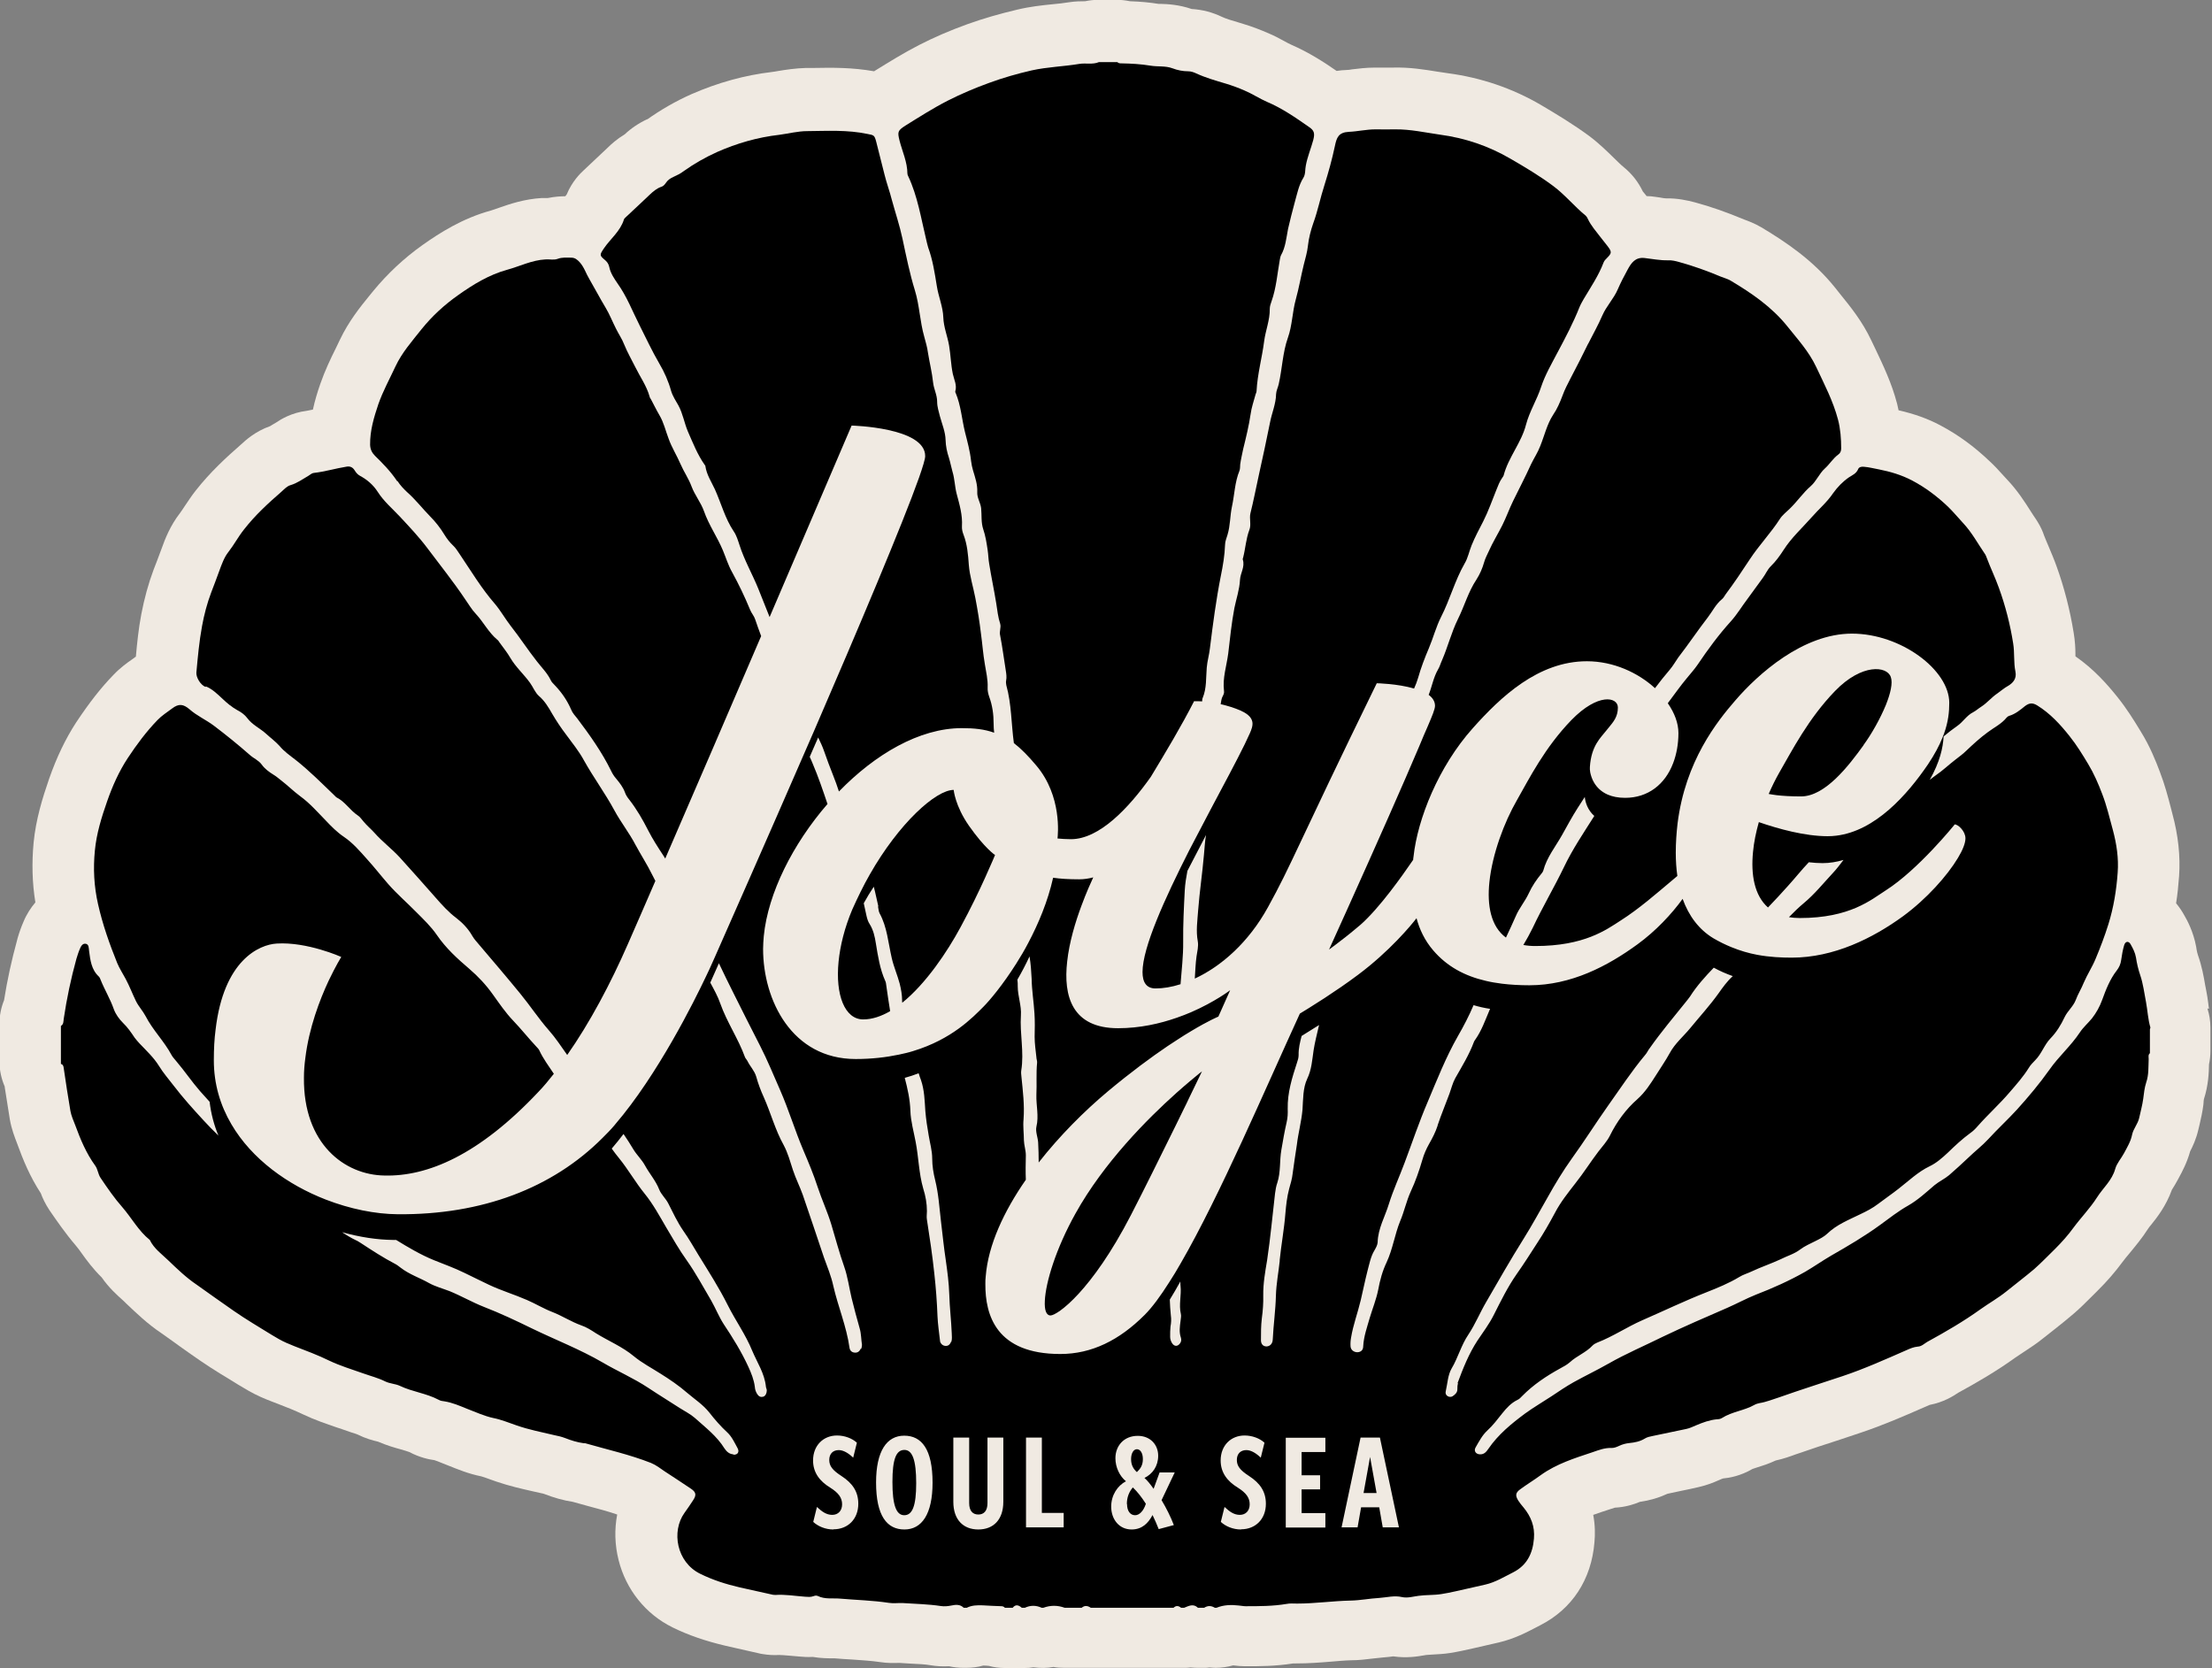 <?xml version="1.0" encoding="utf-8"?>
<svg xmlns="http://www.w3.org/2000/svg" id="Layer_1" viewBox="0 0 125.69 94.77">
  <rect x="0" y="0" width="125.69" height="94.77" fill="#808080" stroke="none"/>
  <defs>
    <style>
      .cls-1 {
        fill: #f0eae2;
      }
    </style>
  </defs>
  <path class="cls-1" d="M125.52,57.31c-.02-.1-.03-.19-.04-.29-.03-.25-.07-.5-.12-.75l-.06-.31c-.08-.47-.18-1.05-.41-1.7-.02-.06-.06-.19-.1-.47-.16-.87-.52-1.52-.66-1.76-.14-.26-.3-.49-.48-.71.08-.49.13-1,.17-1.54.08-1.13-.05-2.33-.38-3.54l-.09-.35c-.16-.62-.35-1.33-.62-2.03-.22-.59-.57-1.47-1.09-2.3l-.06-.1c-.34-.56-.74-1.2-1.25-1.84-.6-.75-1.35-1.6-2.4-2.33,0-.04,0-.08,0-.13,0-.31-.02-.74-.1-1.21-.21-1.3-.54-2.58-.97-3.77-.13-.37-.29-.74-.44-1.1-.09-.22-.19-.44-.27-.65-.07-.21-.18-.48-.38-.8-.03-.05-.06-.09-.09-.14-.1-.14-.19-.29-.29-.44-.33-.52-.75-1.18-1.34-1.8-.08-.08-.15-.17-.23-.25-.25-.28-.5-.55-.75-.78-.89-.85-1.81-1.52-2.81-2.05-.71-.38-1.47-.65-2.38-.86-.03-.12-.05-.24-.08-.36-.31-1.19-.8-2.2-1.22-3.09l-.24-.5c-.52-1.11-1.21-1.95-1.76-2.63l-.31-.39c-1.25-1.56-2.81-2.6-4.18-3.42-.41-.24-.77-.37-.99-.45-.98-.41-1.89-.73-2.78-.97-.45-.12-1.01-.24-1.64-.23-.12,0-.25-.03-.37-.05-.16-.02-.32-.05-.52-.07-.07,0-.15,0-.23-.01l-.06-.08c-.05-.06-.1-.12-.15-.18-.26-.54-.61-.99-1.06-1.36-.21-.17-.39-.36-.58-.54-.37-.36-.82-.81-1.39-1.24-.95-.7-1.89-1.26-2.75-1.77-1.62-.95-3.41-1.56-5.3-1.81-.2-.03-.4-.06-.6-.09-.69-.11-1.56-.26-2.55-.23-.31,0-.62,0-1,0-.51,0-.94.06-1.29.1-.12.02-.23.04-.37.04-.13,0-.3.02-.51.05-.72-.5-1.57-1.05-2.58-1.49-.12-.05-.24-.12-.35-.18-.33-.18-.65-.35-.9-.45-.47-.21-.97-.4-1.47-.55l-.26-.08c-.38-.11-.74-.22-.95-.32-.54-.26-1.1-.41-1.73-.45-.73-.25-1.37-.28-1.76-.29h-.12c-.5-.08-1.01-.13-1.62-.15-.25-.05-.5-.08-.76-.08h-1.05c-.25,0-.5.03-.74.08-.23,0-.55,0-.93.06-.3.05-.6.08-.91.11-.6.06-1.28.13-2.03.31-.97.23-1.89.49-2.81.82-1,.36-1.9.75-2.76,1.19-.91.47-1.71.97-2.49,1.45l-.06.04c-1.24-.22-2.38-.21-3.4-.19h-.47c-.61.02-1.14.1-1.56.17-.13.02-.27.05-.38.06-1.53.18-3.06.6-4.57,1.26-.9.4-1.75.89-2.55,1.46.04-.03.06-.05.04-.04-.49.23-.92.52-1.28.86-.43.26-.76.55-.99.78l-1.37,1.29c-.16.15-.63.6-.94,1.35-.03.03-.06.07-.08.1-.25,0-.59.02-.99.1-.13,0-.25,0-.34,0-1,.06-1.82.34-2.42.55-.16.06-.32.11-.47.16-1.62.44-2.93,1.28-3.89,1.96-1.07.76-2,1.64-2.8,2.61l-.22.27c-.53.65-1.18,1.46-1.68,2.51l-.23.48c-.29.58-.61,1.25-.88,2.02-.16.46-.31.95-.42,1.46-.12.02-.22.05-.35.07-.88.11-1.48.49-1.73.66l-.22.13s-.09.05-.13.08c-.85.3-1.39.8-1.64,1.03-.86.75-1.77,1.59-2.58,2.62-.24.3-.44.61-.65.92-.08.12-.16.25-.26.38-.54.7-.83,1.42-1.06,2.07-.08.22-.16.43-.24.64l-.19.49c-.3.8-.53,1.65-.7,2.53-.16.85-.24,1.64-.31,2.42-.02.01-.03.02-.05.03l-.16.12c-.29.2-.68.48-1.06.88-.71.73-1.36,1.56-2.12,2.7-.61.94-1.11,1.98-1.54,3.21-.38,1.1-.75,2.3-.88,3.62-.11,1.16-.08,2.3.1,3.4-.26.31-.5.67-.68,1.11-.13.3-.24.61-.33.92,0,.02-.03.1-.03.12-.31,1.13-.56,2.27-.74,3.41-.17.42-.26.87-.26,1.33v2.16c0,.5.11.98.3,1.42v.04c.1.61.19,1.22.29,1.83.1.56.28,1.01.39,1.3l.03.08c.33.91.72,1.86,1.34,2.81.09.25.24.58.49.96.42.61.91,1.32,1.49,2,.12.14.24.3.35.46.28.39.64.88,1.13,1.36.41.59.86.99,1.16,1.26.06.05.11.1.22.21.57.54,1.21,1.16,2,1.69l.48.34c.2.14.4.29.57.41l.14.1c.69.49,1.4.99,2.17,1.46l.46.28c.37.23.74.46,1.11.67.5.29.99.49,1.33.62l.34.13c.52.2,1,.39,1.46.61.67.32,1.33.54,1.91.74l.3.1c.17.06.35.12.52.18.13.04.27.08.36.12.46.23.87.34,1.17.41.49.21.93.34,1.3.44.17.05.41.12.48.15.58.31,1.12.42,1.42.46.13.04.25.09.37.14l.48.19c.48.19,1.07.44,1.81.59.08.02.32.1.5.17l.37.13c.73.25,1.44.41,2.06.55l.49.11c.05.01.11.02.16.04.57.22,1.1.37,1.63.45.28.08.56.15.83.23.6.16,1.17.31,1.69.49-.16.84-.14,1.72.08,2.59.42,1.68,1.54,3.07,3.06,3.82.89.44,1.88.78,3.03,1.05l1.9.43c.07.02.14.03.21.04.3.05.62.07.92.05.11,0,.38.02.6.04.2.02.41.04.58.05.15.01.41.04.73.02.48.08.88.08,1.17.08h.07c.34.03.68.05,1.03.07.54.04,1.06.07,1.53.14.45.07.82.06,1.12.05.21.01.43.03.64.04.45.02.84.04,1.12.09.35.06.69.08,1.07.06.26.06.53.09.81.09h.17c.33,0,.65-.04.96-.13h0c.11,0,.21.01.32.02.29.08.59.12.89.12h.44c.09,0,.17,0,.26,0,.09,0,.17,0,.26,0h.17c.17,0,.34-.01.51-.04.4.05.78.05,1.14-.02.2.04.41.05.61.05h.96c.09,0,.17,0,.26,0,.09,0,.17,0,.26,0h4.7c.07,0,.15,0,.22,0,.07,0,.14,0,.22,0h.17c.13,0,.26,0,.39-.02.13.01.26.02.39.02h.35c.12,0,.23,0,.34-.02.12.01.24.02.35.02.33,0,.67-.05.99-.14.22.03.45.05.66.05h.1c.76,0,1.64,0,2.65-.16h.17c.71,0,1.37-.05,1.96-.1.39-.03.77-.07,1.17-.08.42,0,.83-.05,1.24-.1.17-.02.34-.04.57-.06.19-.01.38-.04.57-.06h.02c.77.11,1.39,0,1.74-.06l.12-.02c.09-.01.19-.01.29-.02.37-.02.74-.04,1.05-.09.45-.07.9-.17,1.34-.27l1.44-.33c.9-.21,1.61-.59,2.13-.86l.23-.12c1.81-.92,2.91-2.6,3.08-4.72.04-.44.04-.97-.07-1.55.3-.11.64-.22,1.01-.34l.22-.07c.6-.03,1.09-.19,1.42-.33.56-.08,1.07-.23,1.57-.46.25-.05.5-.11.75-.16.34-.07.69-.14,1.02-.22.48-.11.85-.26,1.07-.36.04-.02.08-.03.12-.05.07-.03.13-.06.2-.08.34-.03.99-.14,1.67-.54.08-.03.16-.05.24-.08.29-.09.65-.2,1.08-.4.46-.1.84-.24,1.14-.35l.18-.06c.71-.25,1.42-.48,2.13-.71.47-.16.95-.31,1.41-.47,1.25-.42,2.4-.92,3.52-1.41l.37-.16c.79-.15,1.34-.5,1.62-.69.99-.54,2.14-1.2,3.25-2,.15-.1.3-.2.45-.3.37-.24.78-.51,1.21-.86l.57-.45c.35-.28.71-.56,1.09-.89.35-.3.68-.63,1-.95l.35-.35c.52-.51,1-1.07,1.4-1.61.13-.18.27-.34.41-.51.31-.38.71-.85,1.06-1.4.05-.08.11-.15.17-.22.33-.41.85-1.07,1.18-1.99.12-.19.24-.39.33-.56l.07-.13c.18-.33.46-.85.64-1.5.14-.27.34-.68.47-1.25l.06-.25c.09-.38.17-.75.22-1.14,0-.01.01-.1.01-.12,0-.07.01-.13.02-.2.26-.8.28-1.51.29-1.98.05-.24.08-.49.08-.75v-1.35c0-.37-.06-.73-.17-1.07Z"/>
  <g>
    <path d="M49.89,51.5c.03.13.03.28.09.39.43.78.49,1.68.69,2.54.11.49.32.96.45,1.45.08.32.14.64.14.98,0,.04,0,.08.01.11,1.35-1.09,2.56-2.9,3.31-4.29.57-1.05,1.05-2.05,1.39-2.8.36-.79.57-1.3.57-1.3,0,0-.58-.38-1.48-1.66-.79-1.13-.87-2.04-.87-2.04-1.01,0-3.11,1.89-4.77,4.81-.18.31-.35.64-.52.98-.16.33-.32.66-.47,1-.44,1.04-.69,2.06-.78,2.96-.19,1.9.35,3.29,1.4,3.29.51,0,1.03-.18,1.53-.47-.08-.48-.15-.97-.22-1.46-.01-.09-.02-.18-.06-.26-.3-.67-.41-1.39-.53-2.12-.06-.39-.14-.76-.35-1.1-.09-.13-.14-.29-.18-.46-.05-.25-.11-.49-.16-.73.18-.33.37-.64.57-.94.1.37.17.75.26,1.12Z"/>
    <path d="M64.94,82.9c0-.35-.15-.56-.34-.56s-.33.23-.33.56c0,.34.13.56.33.74.2-.19.34-.39.34-.74Z"/>
    <path d="M105.89,42.33c.46-.63.95-1.5,1.27-2.28.26-.65.4-1.24.28-1.58-.21-.64-1.65-.78-3.17.79-1.52,1.57-2.44,3.38-3.17,4.64-.21.37-.41.77-.6,1.21.13.02.28.05.45.07.35.04.8.07,1.39.07,1.38,0,2.72-1.76,3.55-2.91Z"/>
    <path d="M90.24,19.53c-.32.66-.65,1.3-.99,1.95-.17.33-.34.65-.47,1.01-.14.37-.3.75-.53,1.08-.35.54-.49,1.18-.73,1.77-.14.37-.35.68-.52,1.03-.32.71-.68,1.39-1.02,2.09-.22.45-.39.93-.61,1.37-.25.5-.55.98-.78,1.5-.09.2-.2.4-.26.62-.1.35-.24.67-.43.97-.47.7-.69,1.52-1.06,2.26-.37.75-.57,1.57-.9,2.33-.08.17-.13.37-.23.53-.26.45-.34.96-.53,1.44.22.16.36.37.36.62,0,.19-.15.55-.41,1.16-.14.31-.3.69-.49,1.15-.91,2.15-2.4,5.51-4.08,9.24-.34.75-.69,1.52-1.04,2.3.13-.1.26-.19.39-.29.08-.06.15-.11.22-.17.44-.33.85-.67,1.19-.96,1.09-.97,2.35-2.76,2.94-3.62.01-.02.03-.04.04-.06,0-.06.01-.12.02-.18.23-2.14,1.42-5.12,3.37-7.3,1.57-1.76,3.71-3.8,6.48-3.8,1.51,0,2.91.65,3.87,1.53.27-.36.55-.71.84-1.05.18-.21.32-.46.48-.69.58-.75,1.1-1.53,1.68-2.28.27-.35.46-.76.81-1.04.09-.07.14-.19.21-.28.48-.64.92-1.3,1.36-1.97.53-.81,1.2-1.5,1.72-2.31.14-.22.37-.39.55-.57.43-.41.76-.91,1.2-1.29.32-.28.48-.71.8-1,.27-.24.46-.57.76-.79.12-.08.17-.2.17-.35,0-.55-.04-1.1-.18-1.64-.28-1.06-.78-2.01-1.24-2.99-.42-.89-1.05-1.57-1.64-2.31-.89-1.11-2.04-1.89-3.23-2.6-.17-.1-.38-.15-.57-.23-.76-.32-1.54-.6-2.34-.82-.21-.06-.42-.11-.64-.1-.45.01-.89-.08-1.33-.13-.53-.06-.76.28-.97.67-.2.36-.39.73-.55,1.1-.23.54-.65.96-.88,1.49-.24.56-.54,1.08-.81,1.62Z"/>
    <path d="M51.39,82.38h0c-.47,0-.68.52-.68,1.82s.21,1.89.67,1.89.68-.52.68-1.82-.21-1.89-.67-1.89Z"/>
    <polygon points="77.48 84.83 78.22 84.83 77.85 82.78 77.48 84.83"/>
    <path d="M22.6,27.35c.14.22.33.42.52.6.48.42.88.94,1.33,1.4.3.3.58.66.81,1.04.14.23.3.43.5.62.14.13.24.3.35.46.65.96,1.25,1.97,2.02,2.85.32.38.57.83.88,1.23.52.66.98,1.37,1.5,2.03.27.35.59.66.78,1.06.06.13.16.21.25.31.38.4.69.85.91,1.36.08.2.22.35.35.51.71.94,1.4,1.91,1.92,2.97.08.17.17.31.29.45.2.24.39.48.5.78.05.15.15.3.25.42.42.54.76,1.13,1.07,1.74.25.49.56.97.87,1.44.03.05.07.11.1.16,1.72-3.97,3.69-8.53,5.45-12.64-.12-.31-.23-.63-.34-.95-.06-.19-.21-.35-.29-.55-.3-.73-.64-1.44-1.02-2.13-.22-.39-.35-.82-.52-1.23-.32-.77-.8-1.44-1.08-2.24-.17-.48-.52-.91-.7-1.39-.17-.46-.44-.84-.63-1.28-.21-.49-.5-.94-.68-1.45-.17-.44-.27-.91-.52-1.33-.17-.29-.32-.6-.48-.9-.03-.05-.07-.1-.08-.16-.17-.61-.54-1.12-.81-1.67-.21-.42-.45-.84-.63-1.28-.12-.32-.32-.6-.47-.91-.2-.39-.36-.81-.59-1.19-.32-.53-.61-1.09-.92-1.62-.19-.31-.29-.67-.55-.96-.14-.15-.27-.26-.48-.26-.26,0-.52-.03-.78.07-.22.08-.46.01-.69.03-.77.04-1.45.39-2.18.59-1.02.28-1.92.83-2.78,1.44-.78.55-1.48,1.19-2.09,1.95-.53.67-1.1,1.31-1.47,2.1-.33.71-.71,1.4-.97,2.14-.25.74-.48,1.5-.47,2.31.01.26.1.45.28.63.45.44.89.89,1.25,1.43Z"/>
    <path d="M122.19,58.38h0c-.14-.47-.16-.97-.25-1.45-.1-.51-.16-1.03-.33-1.53-.11-.32-.19-.66-.24-1-.05-.28-.17-.51-.3-.74-.11-.21-.3-.19-.37.04-.08.27-.13.55-.17.84-.03.24-.12.43-.26.61-.38.49-.61,1.08-.82,1.66-.14.39-.34.74-.58,1.05-.22.27-.5.51-.69.8-.51.77-1.2,1.36-1.73,2.12-.56.79-1.19,1.54-1.84,2.26-.53.58-1.1,1.1-1.63,1.68-.35.38-.76.69-1.13,1.05-.36.34-.73.68-1.1,1-.25.21-.56.35-.83.57-.48.41-.94.84-1.5,1.16-.55.31-1.06.71-1.58,1.09-.89.65-1.83,1.2-2.79,1.75-.5.29-.98.63-1.48.92-.9.51-1.84.93-2.8,1.3-.55.22-1.08.51-1.63.75-1.22.53-2.45,1.06-3.66,1.64-1.03.51-2.09.96-3.09,1.53-.65.37-1.32.69-1.97,1.05-.43.24-.84.52-1.26.8-.5.33-1.02.63-1.5.98-.78.58-1.53,1.19-2.09,2.01-.11.16-.23.31-.45.31-.25.01-.4-.19-.27-.4.19-.33.38-.69.65-.94.33-.3.6-.66.87-1,.24-.3.5-.58.85-.75.11-.05.19-.13.27-.22.64-.65,1.38-1.14,2.16-1.57.19-.1.39-.21.55-.35.4-.37.92-.55,1.3-.96.07-.07.17-.12.26-.16.88-.34,1.68-.88,2.54-1.26,1.22-.53,2.42-1.11,3.67-1.6.63-.25,1.27-.51,1.85-.86.22-.14.48-.21.71-.32.53-.25,1.1-.44,1.64-.69.37-.19.78-.3,1.12-.56.25-.19.57-.33.87-.48.24-.12.48-.24.66-.41.55-.53,1.23-.79,1.88-1.11.36-.17.71-.35,1.02-.59.38-.29.78-.56,1.16-.86.57-.44,1.1-.96,1.77-1.28.38-.18.72-.48,1.04-.78.4-.39.81-.77,1.26-1.1.16-.11.29-.24.42-.39.58-.66,1.25-1.26,1.82-1.93.38-.44.78-.89,1.09-1.39.1-.17.24-.3.37-.44.36-.36.51-.87.86-1.23.34-.35.6-.77.81-1.22.17-.35.49-.6.63-.97.12-.33.32-.64.45-.97.2-.47.48-.89.67-1.35.27-.64.52-1.3.73-1.97.3-.96.46-1.95.53-2.95.06-.81-.06-1.61-.27-2.4-.19-.69-.35-1.39-.61-2.06-.22-.58-.47-1.16-.79-1.69-.33-.55-.66-1.09-1.06-1.59-.53-.67-1.11-1.3-1.84-1.75-.26-.16-.45-.15-.7.04-.27.22-.55.45-.89.55-.06.02-.11.05-.15.1-.29.36-.71.56-1.07.83-.44.32-.84.69-1.23,1.06-.19.19-.41.34-.61.5-.38.29-.73.63-1.13.9-.11.08-.22.16-.33.25.58-1.03.75-1.81.79-2.47.25-.21.51-.41.78-.6.32-.22.53-.59.89-.77.17-.09.31-.22.47-.32.33-.21.58-.53.91-.75.2-.14.39-.31.61-.43.29-.17.5-.42.42-.81-.11-.53-.04-1.07-.13-1.61-.17-1.08-.44-2.13-.81-3.15-.21-.59-.48-1.14-.7-1.73-.02-.05-.04-.11-.07-.16-.42-.61-.76-1.26-1.28-1.81-.28-.3-.54-.62-.84-.91-.61-.58-1.28-1.09-2.04-1.49-.61-.32-1.23-.5-1.88-.63-.29-.05-.57-.13-.86-.15-.14-.02-.29.02-.33.14-.11.25-.32.33-.52.46-.35.24-.65.55-.9.9-.35.52-.83.92-1.23,1.38-.53.6-1.14,1.15-1.58,1.84-.22.34-.45.66-.74.94-.19.19-.29.45-.45.66-.29.39-.57.79-.86,1.18-.32.42-.59.88-.95,1.28-.69.76-1.3,1.59-1.88,2.45-.19.28-.42.53-.63.79-.36.43-.68.89-1.02,1.34-.02.02-.04.05-.05.08.38.55.6,1.13.6,1.69,0,.63-.11,1.21-.3,1.71-.46,1.21-1.43,1.97-2.73,1.97-.4,0-.72-.07-.98-.18-.37-.16-.62-.41-.78-.68-.12-.2-.18-.4-.22-.58-.02-.12-.03-.23-.02-.32.08-1.21.62-1.66.93-2.06.04-.05.09-.11.13-.16.27-.33.53-.62.53-1.15,0-.61-1.13-.84-2.64.71-1.51,1.56-2.39,3.31-3.1,4.56-.72,1.25-1.39,3.04-1.56,4.64-.14,1.33.08,2.53.94,3.16.19-.4.38-.81.56-1.22.19-.45.52-.83.73-1.28.19-.42.45-.8.74-1.15.04-.04.07-.1.09-.15.2-.76.7-1.37,1.07-2.03.29-.52.57-1.04.89-1.54.13-.21.27-.41.4-.62.03.32.17.75.54,1.08-.6.95-1.24,1.89-1.73,2.92-.56,1.16-1.22,2.27-1.77,3.44-.16.33-.34.65-.53.97.21.04.43.06.68.06,2.78,0,4.03-.92,4.85-1.45,1.04-.66,2.04-1.54,2.84-2.21.13-.11.26-.22.38-.32-.06-.42-.09-.86-.09-1.32,0-.58.04-1.13.1-1.65.44-3.56,2.25-5.81,3.28-7,1.28-1.49,3.84-3.8,6.63-3.8s5.53,2.07,5.53,3.93c0,.5-.05,1.07-.3,1.76-.03.07-.06.15-.09.23-.18.45-.44.94-.82,1.51-1.18,1.73-2.99,3.78-5.21,4.05-.16.02-.32.03-.49.03-1.29,0-2.78-.41-3.91-.8-.16.57-.28,1.14-.33,1.69-.13,1.3.08,2.48.85,3.16.39-.4.77-.82,1.14-1.23.4-.44.77-.91,1.18-1.34.26.03.52.05.78.05.41,0,.81-.07,1.19-.18-.2.26-.4.53-.62.76-.53.57-1.02,1.18-1.62,1.68-.3.25-.58.52-.86.81.19.03.39.05.61.05,2.87,0,4.06-1.04,4.89-1.57,1.84-1.17,3.91-3.73,3.92-3.75.2,0,.61.39.61.79,0,.27-.15.66-.43,1.12-.6,1-1.77,2.32-3.12,3.31-1.72,1.25-3.93,2.35-6.32,2.35-.59,0-1.26-.03-1.96-.16-.48-.09-.97-.23-1.48-.44-.34-.14-.67-.3-1.01-.5-.82-.49-1.4-1.27-1.75-2.24-.62.86-1.53,1.83-2.56,2.58-1.7,1.24-3.77,2.33-6.15,2.33-.55,0-1.07-.03-1.56-.09-.31-.04-.62-.09-.91-.16-1.21-.28-2.21-.82-2.99-1.73-.49-.57-.78-1.2-.95-1.83-.3.39-1.52,1.87-3.33,3.22-.64.48-1.29.92-1.9,1.32-.31.2-.61.39-.88.56-.18.11-.36.22-.52.32-1.95,4.25-4.55,10.35-6.76,14.17-.22.39-.44.75-.66,1.09-.5.79-.97,1.43-1.4,1.86-1.44,1.44-3.01,2.22-4.79,2.22-3.64,0-4.27-2.2-4.26-3.98,0-.14,0-.29.02-.43.14-1.78,1.03-3.69,2.28-5.49-.02-.46-.01-.93,0-1.39,0-.29-.1-.56-.11-.85,0-.4-.06-.79-.02-1.2.06-.8-.04-1.61-.12-2.41-.01-.12-.03-.24-.01-.36.17-1.05-.09-2.09-.02-3.13.04-.55-.18-1.09-.18-1.64,0-.13,0-.26-.02-.39.24-.41.47-.85.69-1.32.07.42.1.85.12,1.27.01.66.12,1.31.16,1.97.03.44.02.89.01,1.33,0,.39.06.78.1,1.16,0,.1.05.2.04.31-.06.6-.01,1.22-.04,1.82-.02.61.15,1.21,0,1.82-.06.28.08.59.1.89.02.38.03.76.03,1.14,1.19-1.52,2.59-2.92,3.94-4.05,1.32-1.1,2.45-1.93,3.38-2.56.19-.13.38-.25.55-.36.29-.19.56-.36.8-.5,1-.6,1.54-.82,1.54-.82l.67-1.5s-.86.66-2.22,1.25c-.25.11-.52.21-.8.31-.97.34-2.11.6-3.35.6-2.61,0-3.12-1.82-2.89-3.8.12-1.1.47-2.25.81-3.16.28-.76.55-1.35.67-1.61-.26.07-.53.11-.8.11-.59,0-1.08-.03-1.48-.09-.3,1.34-.83,2.6-1.41,3.7-.22.42-.45.81-.68,1.17-.77,1.22-1.52,2.11-1.87,2.46-.61.61-1.79,1.85-4,2.52-.25.08-.52.14-.8.2-.72.15-1.53.25-2.46.25-3.62,0-5.26-3.34-5.26-6.26,0-.24.02-.48.04-.73.24-2.43,1.65-5.23,3.62-7.5-.26-.77-.52-1.54-.84-2.29-.05-.13-.11-.26-.17-.39.16-.37.32-.73.48-1.1.12.25.24.5.33.76.17.48.34.95.53,1.42.12.29.22.59.32.89,2.05-2.11,4.57-3.6,6.98-3.6.71,0,1.29.06,1.84.26-.02-.17-.03-.34-.03-.51,0-.53-.07-1.04-.25-1.53-.06-.17-.1-.35-.09-.53.02-.45-.09-.89-.16-1.33-.1-.57-.14-1.16-.22-1.73-.08-.68-.19-1.35-.32-2.03-.12-.63-.32-1.23-.37-1.88-.04-.58-.09-1.16-.3-1.71-.06-.15-.1-.32-.09-.48.04-.64-.14-1.24-.3-1.84-.11-.42-.11-.85-.24-1.27-.07-.25-.12-.52-.2-.78-.11-.33-.18-.66-.19-1.01-.01-.46-.2-.9-.32-1.34-.07-.28-.16-.55-.16-.84,0-.39-.19-.71-.23-1.09-.06-.57-.2-1.12-.29-1.68-.04-.31-.13-.62-.21-.91-.25-.87-.27-1.78-.53-2.63-.3-.97-.5-1.97-.71-2.95-.16-.75-.4-1.46-.6-2.19-.12-.48-.3-.96-.42-1.45-.16-.62-.32-1.25-.47-1.86-.1-.39-.14-.38-.5-.45-1.14-.24-2.28-.17-3.42-.16-.53,0-1.06.14-1.59.21-1.23.14-2.41.48-3.54.98-.66.3-1.3.66-1.9,1.09-.17.13-.37.23-.57.32-.18.08-.33.18-.44.35-.07.1-.15.19-.27.22-.25.09-.45.26-.65.45-.44.41-.87.83-1.32,1.24-.05.05-.12.1-.14.17-.21.67-.77,1.09-1.14,1.64-.24.36-.25.39.06.65.13.11.21.22.25.4.07.36.29.67.48.95.52.73.84,1.57,1.24,2.36.37.73.71,1.47,1.12,2.17.29.49.52,1.01.67,1.55.09.31.27.57.42.84.25.46.33.98.53,1.46.29.66.55,1.33.96,1.91.02.03.04.04.04.07.07.49.34.89.54,1.32.36.8.58,1.66,1.07,2.39.16.23.24.51.33.78.27.85.72,1.63,1.06,2.46.22.54.44,1.09.65,1.63,2.6-6.06,4.66-10.88,4.66-10.88h0s4.2.1,4.18,1.74c0,.16-.13.59-.35,1.22-.91,2.57-3.45,8.58-5.96,14.38-.16.37-.32.73-.48,1.1-2.26,5.2-4.4,10.03-5.17,11.78-.2.45-.31.69-.31.69,0,0-.07.15-.2.42-.63,1.33-2.72,5.55-5.15,8.38-.01.02-.03.03-.04.05-.21.25-.44.48-.67.71-2.85,2.86-6.86,4.38-11.64,4.34-1.28-.01-2.71-.3-4.08-.83-2.17-.84-4.21-2.3-5.37-4.28-.63-1.07-1-2.28-1-3.64,0-.64.03-1.21.1-1.74.46-3.95,2.48-4.83,3.47-4.89,1.73-.11,3.67.76,3.67.76,0,0-.32.52-.72,1.36-.5,1.07-1.11,2.66-1.32,4.38-.05.37-.08.74-.08,1.12-.04,3.76,2.31,5.53,4.58,5.56,2.43.06,5.35-1.15,8.74-4.75.3-.31.59-.66.88-1.03-.29-.44-.61-.86-.83-1.34-.04-.08-.11-.14-.17-.21-.45-.48-.86-1-1.32-1.48-.43-.45-.78-.97-1.14-1.47-.39-.55-.84-1.03-1.34-1.46-.68-.58-1.33-1.17-1.85-1.93-.33-.48-.76-.89-1.18-1.31-.52-.53-1.09-1.02-1.58-1.58-.41-.47-.79-.96-1.2-1.41-.41-.46-.81-.93-1.33-1.28-.37-.25-.7-.58-1.01-.91-.47-.48-.91-.99-1.46-1.39-.38-.28-.73-.63-1.11-.92-.14-.11-.27-.22-.42-.31-.24-.15-.48-.32-.66-.57-.17-.24-.46-.35-.68-.55-.66-.58-1.34-1.13-2.04-1.66-.44-.33-.96-.56-1.37-.92-.36-.31-.62-.35-1.01-.05-.28.21-.58.4-.82.65-.64.66-1.18,1.39-1.69,2.16-.5.76-.87,1.59-1.17,2.45-.32.91-.61,1.85-.7,2.81-.1,1.02-.05,2.03.18,3.04.26,1.16.65,2.26,1.09,3.35.13.31.32.6.48.9.22.41.38.84.58,1.25.15.31.39.56.55.86.41.8,1.06,1.43,1.48,2.22.07.13.18.23.27.35.47.55.87,1.15,1.35,1.7.18.2.36.4.54.6.08.68.25,1.32.5,1.92-.29-.28-.58-.57-.86-.88-.58-.63-1.15-1.26-1.67-1.94-.29-.38-.6-.73-.85-1.14-.3-.48-.71-.86-1.1-1.27-.1-.11-.19-.21-.28-.33-.2-.3-.4-.59-.66-.84-.22-.22-.41-.48-.52-.77-.2-.58-.52-1.1-.75-1.67-.02-.07-.06-.15-.11-.2-.42-.39-.48-.93-.55-1.46-.02-.15,0-.37-.2-.4-.19-.02-.27.17-.33.31-.08.18-.13.37-.19.55-.31,1.12-.55,2.26-.72,3.41-.02.14,0,.31-.16.4v2.16c.12.03.15.13.16.24.12.81.24,1.62.38,2.43.05.28.17.54.27.8.3.82.63,1.61,1.14,2.31.15.21.16.48.3.69.39.58.79,1.16,1.24,1.67.53.61.92,1.35,1.56,1.86.24.5.69.81,1.06,1.17.5.48,1.02.98,1.6,1.37.36.25.71.51,1.07.76.69.49,1.38.98,2.1,1.42.5.3.99.62,1.5.91.28.16.57.28.87.4.67.26,1.35.51,2,.83.61.29,1.27.49,1.92.72.42.15.86.26,1.26.46.27.13.57.13.83.25.71.34,1.5.42,2.2.79.1.06.22.08.33.09.45.07.86.25,1.28.42.5.19.99.42,1.51.53.45.09.88.27,1.32.42.69.24,1.41.38,2.13.55.21.04.42.09.63.17.33.13.68.24,1.05.29.02,0,.06,0,.08,0,1.25.36,2.52.64,3.74,1.12.29.12.53.31.78.48.5.33,1,.65,1.5.99.29.2.31.36.1.67-.16.24-.31.47-.48.7-.75,1.05-.45,2.8.9,3.46.71.35,1.46.59,2.24.77.63.14,1.26.28,1.89.42.04,0,.09.01.13.01.57-.04,1.13.06,1.69.1.16.01.32.03.48-.03.08-.03.17-.05.25-.01.41.2.86.11,1.28.15.92.08,1.84.1,2.76.24.26.04.53,0,.78.01.73.05,1.45.06,2.17.17.2.03.4.01.6-.03.24-.05.49-.08.7.13h.17c.29-.15.61-.15.91-.14.36.02.71.04,1.07.05.07,0,.14.03.19.09h.44c.17-.22.35-.15.52,0h.17c.32-.15.64-.15.96,0h.09c.41-.15.81-.15,1.22,0h.96c.17-.15.35-.12.52,0h4.7c.14-.14.29-.12.43,0h.17c.26-.1.52-.26.79,0h.35c.2-.13.4-.13.61,0h.09c.41-.17.84-.18,1.27-.13.13.01.26.04.38.04.78,0,1.56,0,2.33-.13.19-.04.4-.02.61-.02,1.01,0,2.02-.15,3.03-.17.55-.01,1.09-.12,1.63-.15.43-.03.86-.15,1.29-.05.32.07.63-.03.94-.07.43-.06.86-.03,1.3-.1.52-.08,1.02-.21,1.53-.32.32-.07.65-.15.97-.22.57-.13,1.07-.44,1.59-.7.76-.39,1.1-1.05,1.17-1.91.06-.69-.17-1.26-.59-1.77-.11-.13-.21-.25-.3-.39-.18-.29-.16-.45.12-.65.38-.28.78-.52,1.16-.8.89-.64,1.92-.96,2.94-1.3.35-.12.7-.26,1.09-.24.15,0,.29-.06.42-.12.19-.09.38-.14.58-.16.31-.03.61-.09.87-.25.14-.09.3-.12.45-.15.63-.14,1.28-.26,1.91-.4.2-.04.38-.13.57-.21.38-.16.76-.3,1.17-.34.1,0,.21-.02.29-.07.58-.37,1.27-.42,1.85-.75.09-.05.19-.08.29-.1.38-.06.74-.21,1.12-.33,1.19-.42,2.39-.8,3.59-1.2,1.23-.41,2.43-.95,3.62-1.47.22-.1.43-.19.66-.21.22-.01.37-.17.54-.27,1.04-.57,2.06-1.16,3.02-1.85.49-.35,1.01-.64,1.48-1.02.52-.42,1.06-.83,1.57-1.26.42-.37.8-.77,1.2-1.16.37-.37.73-.77,1.04-1.2.43-.58.94-1.1,1.33-1.71.34-.54.86-.97,1.04-1.63.09-.32.34-.59.5-.89.18-.34.38-.66.46-1.06.07-.33.32-.59.4-.94.08-.37.18-.72.23-1.09.04-.31.07-.62.17-.93.15-.43.12-.89.14-1.33,0-.12-.04-.24.07-.33v-1.35ZM41.67,82.63c-.22-.01-.38-.15-.5-.33-.44-.71-1.09-1.2-1.69-1.74-.25-.22-.56-.37-.84-.55-.6-.39-1.21-.76-1.81-1.16-.83-.55-1.74-.94-2.59-1.44-1.29-.75-2.67-1.28-4.01-1.93-.9-.44-1.81-.87-2.74-1.23-.66-.26-1.28-.62-1.94-.89-.39-.15-.81-.26-1.17-.46-.53-.3-1.12-.49-1.61-.87-.11-.08-.2-.16-.32-.22-.67-.35-1.3-.76-1.94-1.18-.1-.06-.2-.13-.3-.17-.27-.13-.52-.28-.77-.45,1,.28,1.99.43,2.91.44.05,0,.1,0,.16,0,.7.43,1.39.84,2.15,1.15.57.23,1.16.44,1.73.72.46.22.93.46,1.4.68.7.33,1.44.55,2.15.86.49.21.96.5,1.46.69.56.22,1.06.55,1.62.75.3.1.58.28.84.45.71.44,1.5.76,2.16,1.31.46.38,1,.66,1.5.98.53.33,1.06.69,1.53,1.1.42.36.89.66,1.25,1.11.32.41.65.79,1.03,1.14.25.23.41.58.58.89.12.22,0,.39-.24.37ZM43.37,79.35c-.16.06-.28-.03-.36-.17-.07-.12-.11-.24-.12-.39-.05-.4-.2-.77-.37-1.14-.39-.85-.88-1.64-1.4-2.42-.27-.42-.46-.9-.71-1.34-.45-.76-.87-1.55-1.38-2.27-.43-.6-.8-1.25-1.18-1.89-.38-.65-.74-1.32-1.22-1.91-.52-.64-.93-1.37-1.45-2.01-.15-.18-.29-.37-.42-.55.23-.27.45-.54.67-.83.2.29.39.59.57.89.19.31.47.57.65.9.25.46.61.86.81,1.37.11.28.36.49.51.78.27.53.52,1.07.85,1.55.32.45.59.93.87,1.39.58.94,1.17,1.86,1.66,2.84.44.88,1.02,1.68,1.39,2.59.28.67.7,1.28.78,2.04,0,.07.05.14.05.21,0,.16-.06.31-.2.37ZM47.35,86.9h0c-.45,0-.87-.18-1.14-.43l.21-.85c.29.27.54.45.87.45s.56-.23.56-.6-.2-.65-.68-.95c-.59-.36-.97-.85-.97-1.54,0-.86.59-1.42,1.36-1.42.43,0,.86.16,1.13.41l-.21.85c-.26-.25-.55-.43-.82-.43-.34,0-.54.22-.54.56s.18.58.69.91c.65.42.96.91.96,1.58,0,.86-.58,1.45-1.41,1.45ZM48.91,76.63c-.07.15-.18.24-.35.22-.16-.01-.27-.12-.29-.28-.17-1.21-.65-2.33-.92-3.51-.12-.56-.34-1.08-.53-1.61-.4-1.18-.79-2.37-1.2-3.55-.17-.48-.4-.93-.56-1.41-.16-.49-.29-.98-.53-1.43-.48-.86-.73-1.82-1.13-2.72-.17-.37-.32-.77-.43-1.17-.1-.34-.35-.58-.5-.89-.04-.08-.11-.14-.14-.22-.38-1.05-1.02-1.97-1.4-3.04-.14-.41-.36-.8-.57-1.19.13-.29.29-.66.49-1.1.26.55.53,1.1.8,1.64.51,1.02,1.02,2.04,1.54,3.05.42.82.77,1.68,1.14,2.52.49,1.12.84,2.29,1.32,3.42.29.68.58,1.37.81,2.08.24.73.56,1.41.78,2.14.24.8.45,1.6.73,2.39.2.57.28,1.19.42,1.78.14.58.3,1.16.46,1.73.09.31.08.62.13.93,0,.07-.02.15-.04.22ZM51.39,86.9h0c-.99,0-1.61-.77-1.61-2.67,0-1.79.61-2.66,1.6-2.66s1.61.77,1.61,2.67c0,1.79-.61,2.66-1.6,2.66ZM54.04,76.24c-.05.13-.14.23-.29.23s-.27-.08-.33-.24c0-.03-.01-.06-.01-.08-.05-.46-.12-.91-.14-1.37-.03-.81-.09-1.61-.18-2.42-.11-1.03-.26-2.04-.42-3.06-.03-.16,0-.33,0-.49,0-.44-.08-.87-.21-1.28-.25-.86-.26-1.77-.43-2.65-.11-.59-.28-1.17-.3-1.77-.02-.64-.16-1.26-.32-1.87.28-.08.54-.16.79-.26.04.13.08.25.13.38.2.58.21,1.18.25,1.77.04.47.11.93.19,1.38.07.44.2.86.2,1.32,0,.41.07.83.17,1.23.19.77.24,1.57.33,2.35.09.73.16,1.46.27,2.18.09.64.18,1.3.2,1.96.02.73.11,1.46.14,2.19,0,.16.03.33-.02.49ZM57.01,85.33c0,1.01-.56,1.57-1.42,1.57s-1.42-.56-1.42-1.57v-3.65h.9v3.72c0,.44.2.65.52.65s.52-.21.52-.65v-3.72h.9v3.65ZM60.44,86.78h-2.14v-5.1h.9v4.28h1.24v.81ZM66,85.23h0c.27.45.52.95.7,1.42l-.86.23c-.11-.28-.22-.53-.35-.8-.25.47-.6.82-1.19.82-.72,0-1.16-.59-1.16-1.3,0-.65.36-1.19.84-1.44-.36-.29-.6-.79-.6-1.31,0-.7.48-1.27,1.27-1.27.71,0,1.16.5,1.16,1.13,0,.59-.32,1.04-.78,1.26.18.16.35.38.52.62l.34-.93h.86l-.75,1.58ZM67.07,76.3c-.14.22-.35.22-.48,0-.06-.1-.1-.22-.1-.35,0-.19,0-.39.02-.58.04-.21.05-.42.02-.63-.03-.3-.05-.6-.06-.9.2-.32.4-.67.6-1.03,0,.08,0,.16.01.24.06.55-.11,1.07.02,1.61.03.12-.01.26-.02.4-.04.31-.09.62.02.94.03.1.03.2-.03.3ZM70.51,86.9h0c-.45,0-.87-.18-1.14-.43l.21-.85c.29.27.54.45.87.45s.56-.23.56-.6-.2-.65-.68-.95c-.59-.36-.97-.85-.97-1.54,0-.86.59-1.42,1.36-1.42.43,0,.86.16,1.13.41l-.21.85c-.26-.25-.55-.43-.82-.43-.34,0-.54.22-.54.56s.18.58.69.91c.65.42.96.91.96,1.58,0,.86-.58,1.45-1.41,1.45ZM72.72,71.61c-.07.67-.2,1.32-.22,2-.02.83-.14,1.66-.18,2.5-.01.24-.16.38-.35.39-.22,0-.32-.16-.32-.35,0-.42,0-.84.05-1.25.06-.44.09-.87.08-1.3-.01-.68.11-1.34.22-2,.19-1.26.3-2.52.45-3.79.03-.21.06-.42.13-.61.2-.61.12-1.25.23-1.87.09-.53.18-1.05.3-1.57.06-.26.07-.51.06-.76-.02-.92.25-1.77.53-2.63.05-.14.09-.28.09-.43-.01-.37.08-.73.17-1.08.3-.19.64-.4.99-.62,0,.03-.01.06-.02.09-.1.44-.22.89-.29,1.35-.08.54-.11,1.09-.36,1.61-.25.53-.23,1.16-.27,1.76-.06.67-.24,1.32-.32,1.99-.08.55-.17,1.09-.24,1.64-.03.3-.12.58-.2.87-.12.46-.17.91-.21,1.37-.07.91-.24,1.81-.33,2.71ZM75.31,82.5h-1.35v1.32h1.05v.8h-1.05v1.35h1.35v.82h-2.25v-5.1h2.25v.81ZM78.57,86.78l-.2-1.14h-1.03l-.2,1.14h-.91l1.08-5.1h1.1l1.08,5.1h-.91ZM81.69,63.95c-.12.37-.3.72-.49,1.05-.16.29-.29.58-.38.9-.18.62-.39,1.22-.66,1.8-.25.55-.37,1.14-.6,1.68-.31.76-.42,1.59-.77,2.34-.24.5-.38,1.03-.48,1.57-.11.54-.32,1.06-.48,1.59-.15.53-.34,1.05-.37,1.61,0,.21-.12.33-.33.34-.2,0-.38-.13-.39-.34-.01-.16,0-.33.03-.49.12-.73.38-1.41.55-2.13.13-.55.24-1.1.38-1.65.11-.4.18-.82.4-1.18.08-.14.17-.3.18-.45.02-.8.42-1.46.64-2.19.25-.8.6-1.55.89-2.33.43-1.14.82-2.31,1.3-3.43.54-1.28,1.04-2.56,1.73-3.77.33-.57.63-1.15.89-1.76.3.09.61.16.94.21-.01.03-.03.06-.04.09-.24.56-.44,1.14-.79,1.64-.04.05-.07.1-.09.15-.27.73-.68,1.39-1.06,2.06-.15.27-.22.58-.33.88-.22.6-.47,1.19-.67,1.79ZM82.85,78.59c-.04.11-.04.24-.04.35,0,.19-.14.3-.27.39-.08.05-.2.05-.29-.01-.09-.06-.13-.16-.1-.27.1-.44.12-.93.33-1.29.37-.62.55-1.34.96-1.94.38-.57.65-1.23,1-1.83.7-1.21,1.39-2.42,2.13-3.6.49-.78.92-1.58,1.38-2.38.42-.75.86-1.48,1.36-2.18.71-.98,1.35-2,2.05-2.99.7-.98,1.35-1.98,2.12-2.9.11-.12.17-.28.27-.4.64-.91,1.35-1.75,2.04-2.61.08-.1.17-.21.24-.31.38-.6.86-1.13,1.35-1.64.36.2.72.35,1.08.48-.32.29-.57.64-.81.98-.5.7-1.08,1.33-1.62,1.99-.38.46-.86.86-1.15,1.4-.24.44-.53.85-.79,1.27-.3.47-.61.96-1.05,1.35-.65.57-1.17,1.28-1.56,2.07-.17.34-.43.61-.65.9-.45.59-.85,1.23-1.32,1.82-.41.53-.83,1.05-1.15,1.66-.31.58-.64,1.16-1.01,1.72-.38.59-.76,1.19-1.17,1.77-.51.73-.9,1.53-1.3,2.32-.26.52-.61.98-.93,1.46-.49.75-.82,1.58-1.13,2.42Z"/>
    <path d="M11.7,39c.37.15.66.44.94.7.26.25.53.47.83.64.23.12.43.26.58.46.29.39.73.58,1.07.89.26.24.54.44.78.71.25.3.58.53.89.77.8.63,1.51,1.35,2.24,2.05.03.03.06.07.1.09.48.24.76.73,1.2,1.02.14.09.22.23.33.35.19.23.42.42.61.63.45.51,1,.92,1.45,1.41.69.76,1.37,1.53,2.05,2.3.35.4.72.81,1.16,1.14.35.27.68.61.91,1.02.11.19.25.33.38.49.78.92,1.57,1.84,2.33,2.77.56.68,1.05,1.43,1.63,2.09.39.44.71.93,1.05,1.41,1.27-1.81,2.46-4.04,3.46-6.33.47-1.08,1-2.28,1.55-3.56-.06-.12-.12-.23-.18-.35-.29-.59-.65-1.14-.95-1.7-.36-.69-.84-1.29-1.2-1.96-.53-.98-1.19-1.87-1.73-2.84-.28-.52-.66-.98-1.01-1.46-.29-.38-.55-.77-.79-1.18-.21-.37-.43-.74-.76-1.02-.22-.2-.32-.49-.5-.74-.35-.49-.81-.89-1.12-1.42-.18-.31-.4-.58-.61-.87-.04-.06-.08-.13-.14-.17-.49-.41-.78-1-1.21-1.46-.24-.25-.42-.57-.62-.85-.67-1-1.42-1.93-2.13-2.88-.48-.64-1.02-1.21-1.56-1.79-.43-.46-.92-.87-1.27-1.42-.25-.39-.6-.69-1.01-.91-.13-.07-.22-.18-.3-.31-.1-.16-.24-.24-.44-.21-.63.1-1.25.29-1.88.36-.11.01-.2.1-.3.16-.33.19-.64.42-1.01.53-.22.06-.37.24-.53.38-.76.66-1.5,1.34-2.13,2.15-.32.4-.56.86-.88,1.27-.24.3-.38.7-.52,1.08-.14.4-.3.8-.45,1.2-.24.63-.41,1.28-.53,1.94-.16.87-.24,1.75-.32,2.63-.02.28.23.7.52.82Z"/>
    <path d="M51.56,9.85c0,.06.02.12.05.17.53,1.13.72,2.36,1.01,3.56.04.16.07.32.12.48.26.71.37,1.44.49,2.18.09.6.35,1.18.37,1.79.02.57.24,1.07.33,1.61.09.53.1,1.07.21,1.6.07.33.25.64.14,1,0,.02,0,.06.02.08.3.71.35,1.48.53,2.22.14.55.29,1.1.35,1.66.02.18.06.35.11.53.12.4.26.8.24,1.23-.02.32.18.59.22.91.04.4-.01.82.12,1.2s.19.78.25,1.18c.04.26.04.53.09.8.12.75.28,1.49.4,2.24.06.39.1.78.22,1.14.07.23-.06.44,0,.67.13.66.21,1.32.32,1.99.03.19.06.39.02.58-.02.09,0,.18.01.26.3,1.08.28,2.19.43,3.29.4.31.81.72,1.27,1.27,1.48,1.74,1.23,3.96,1.21,4.15.23.02.48.04.76.04,1.61,0,3.27-1.75,4.54-3.54.87-1.44,1.73-2.87,2.46-4.3.15,0,.31,0,.46.01,0-.07,0-.14.03-.2.23-.55.18-1.14.23-1.72.03-.37.14-.73.18-1.1.17-1.37.35-2.75.62-4.11.12-.58.22-1.18.24-1.77,0-.2.09-.38.14-.57.16-.52.14-1.07.25-1.59.15-.69.16-1.39.43-2.05.04-.11.03-.24.04-.35.04-.3.11-.58.17-.88.16-.65.32-1.3.42-1.97.05-.38.18-.75.28-1.12.02-.07.06-.14.06-.21.05-.96.31-1.88.43-2.82.08-.62.33-1.2.32-1.84,0-.14.05-.3.1-.43.27-.76.33-1.57.47-2.36.02-.09.03-.18.07-.26.26-.46.3-.99.4-1.5.11-.49.24-.98.37-1.47.14-.49.23-1,.5-1.43.13-.21.09-.47.14-.7.09-.49.29-.96.42-1.44.1-.39.06-.55-.26-.76-.76-.53-1.51-1.05-2.36-1.41-.44-.19-.84-.46-1.29-.65-.34-.15-.7-.28-1.06-.39-.57-.17-1.14-.33-1.68-.58-.15-.07-.3-.12-.46-.12-.3,0-.6-.06-.89-.17-.4-.15-.83-.08-1.25-.15-.54-.09-1.09-.12-1.64-.13-.09,0-.17,0-.24-.07h-1.05c-.36.15-.74.04-1.11.1-.9.15-1.81.17-2.71.37-.83.19-1.63.42-2.42.71-.8.29-1.58.62-2.35,1.01-.84.43-1.62.93-2.41,1.42-.43.28-.45.35-.33.84.16.63.45,1.23.45,1.9Z"/>
    <path d="M64.04,85.45c0,.41.19.64.46.64.24,0,.48-.24.61-.65-.25-.39-.48-.68-.74-.93-.21.25-.34.55-.34.95Z"/>
    <path d="M74.32,13.96c-.04.37-.15.73-.24,1.09-.16.65-.27,1.31-.45,1.96-.2.72-.2,1.48-.45,2.18-.3.85-.32,1.75-.52,2.63-.04.19-.14.37-.15.57-.01.56-.24,1.07-.34,1.59-.2,1.01-.42,2.01-.64,3.01-.16.73-.3,1.46-.48,2.18-.07.31.06.64-.06.94-.19.5-.22,1.05-.35,1.56-.01.04-.04.1-.02.13.13.41-.14.76-.16,1.14-.03.56-.21,1.07-.32,1.61-.16.85-.25,1.72-.35,2.58-.09.7-.33,1.39-.24,2.12.02.11-.02.21-.07.3-.08.14-.09.3-.12.46.4.09.79.21,1.15.37.28.13.59.32.65.63.04.22-.05.44-.14.65-.08.18-.18.39-.29.62-.47.96-1.18,2.28-1.95,3.73-.39.74-.8,1.52-1.2,2.29-1.4,2.76-2.66,5.53-2.66,6.93,0,.58.22.93.74.93.44,0,.92-.08,1.42-.24.06-.8.16-1.6.15-2.41-.01-.98.04-1.95.09-2.92.02-.37.08-.74.15-1.11.36-.69.72-1.38,1.06-2.04-.07.37-.08.75-.12,1.13-.09,1.05-.25,2.11-.33,3.16-.04.58-.13,1.16-.02,1.75.05.29-.03.57-.07.85-.06.42-.07.85-.1,1.27,1.49-.69,3.05-2.04,4.16-4.06,1.36-2.46,1.6-3.34,6.18-12.72,0,0,1.17.02,2.12.3.09-.2.17-.4.23-.61.16-.57.38-1.14.61-1.68.25-.59.41-1.22.7-1.79.5-.98.78-2.06,1.33-3.02.19-.31.26-.7.4-1.04.19-.47.43-.91.66-1.36.29-.57.5-1.18.74-1.77.1-.25.19-.5.35-.72.03-.04.06-.08.07-.12.27-1.03,1.01-1.86,1.27-2.88.2-.76.62-1.41.86-2.15.23-.69.6-1.32.94-1.97.45-.84.89-1.68,1.24-2.56.07-.17.16-.32.25-.48.4-.67.84-1.32,1.12-2.06.04-.1.11-.17.19-.25.28-.28.28-.35.04-.67-.14-.17-.27-.35-.41-.52-.25-.33-.53-.64-.71-1.02-.03-.07-.07-.14-.12-.19-.65-.53-1.18-1.19-1.85-1.69-.78-.58-1.6-1.07-2.43-1.55-1.25-.73-2.59-1.18-4.01-1.37-.84-.12-1.68-.31-2.54-.3-.37.01-.75,0-1.13,0-.51,0-1.01.12-1.5.14-.6.03-.7.33-.8.81-.16.76-.37,1.51-.6,2.24-.23.71-.37,1.44-.63,2.15-.14.4-.25.83-.3,1.26Z"/>
    <path d="M66.82,62.12c-1.59,1.42-4.1,3.93-5.71,6.83-1.11,1.99-1.69,3.9-1.74,4.95-.03.53.08.84.32.84.39,0,2.34-1.38,4.57-5.7h0c.74-1.43,1.73-3.44,2.55-5.1.16-.32.31-.63.45-.92.11-.22.21-.42.3-.62.45-.92.74-1.53.74-1.53,0,0-.25.19-.65.53-.23.19-.5.43-.82.71Z"/>
    <polygon points="110.78 48.34 110.78 48.34 110.78 48.34 110.78 48.34"/>
  </g>
</svg>